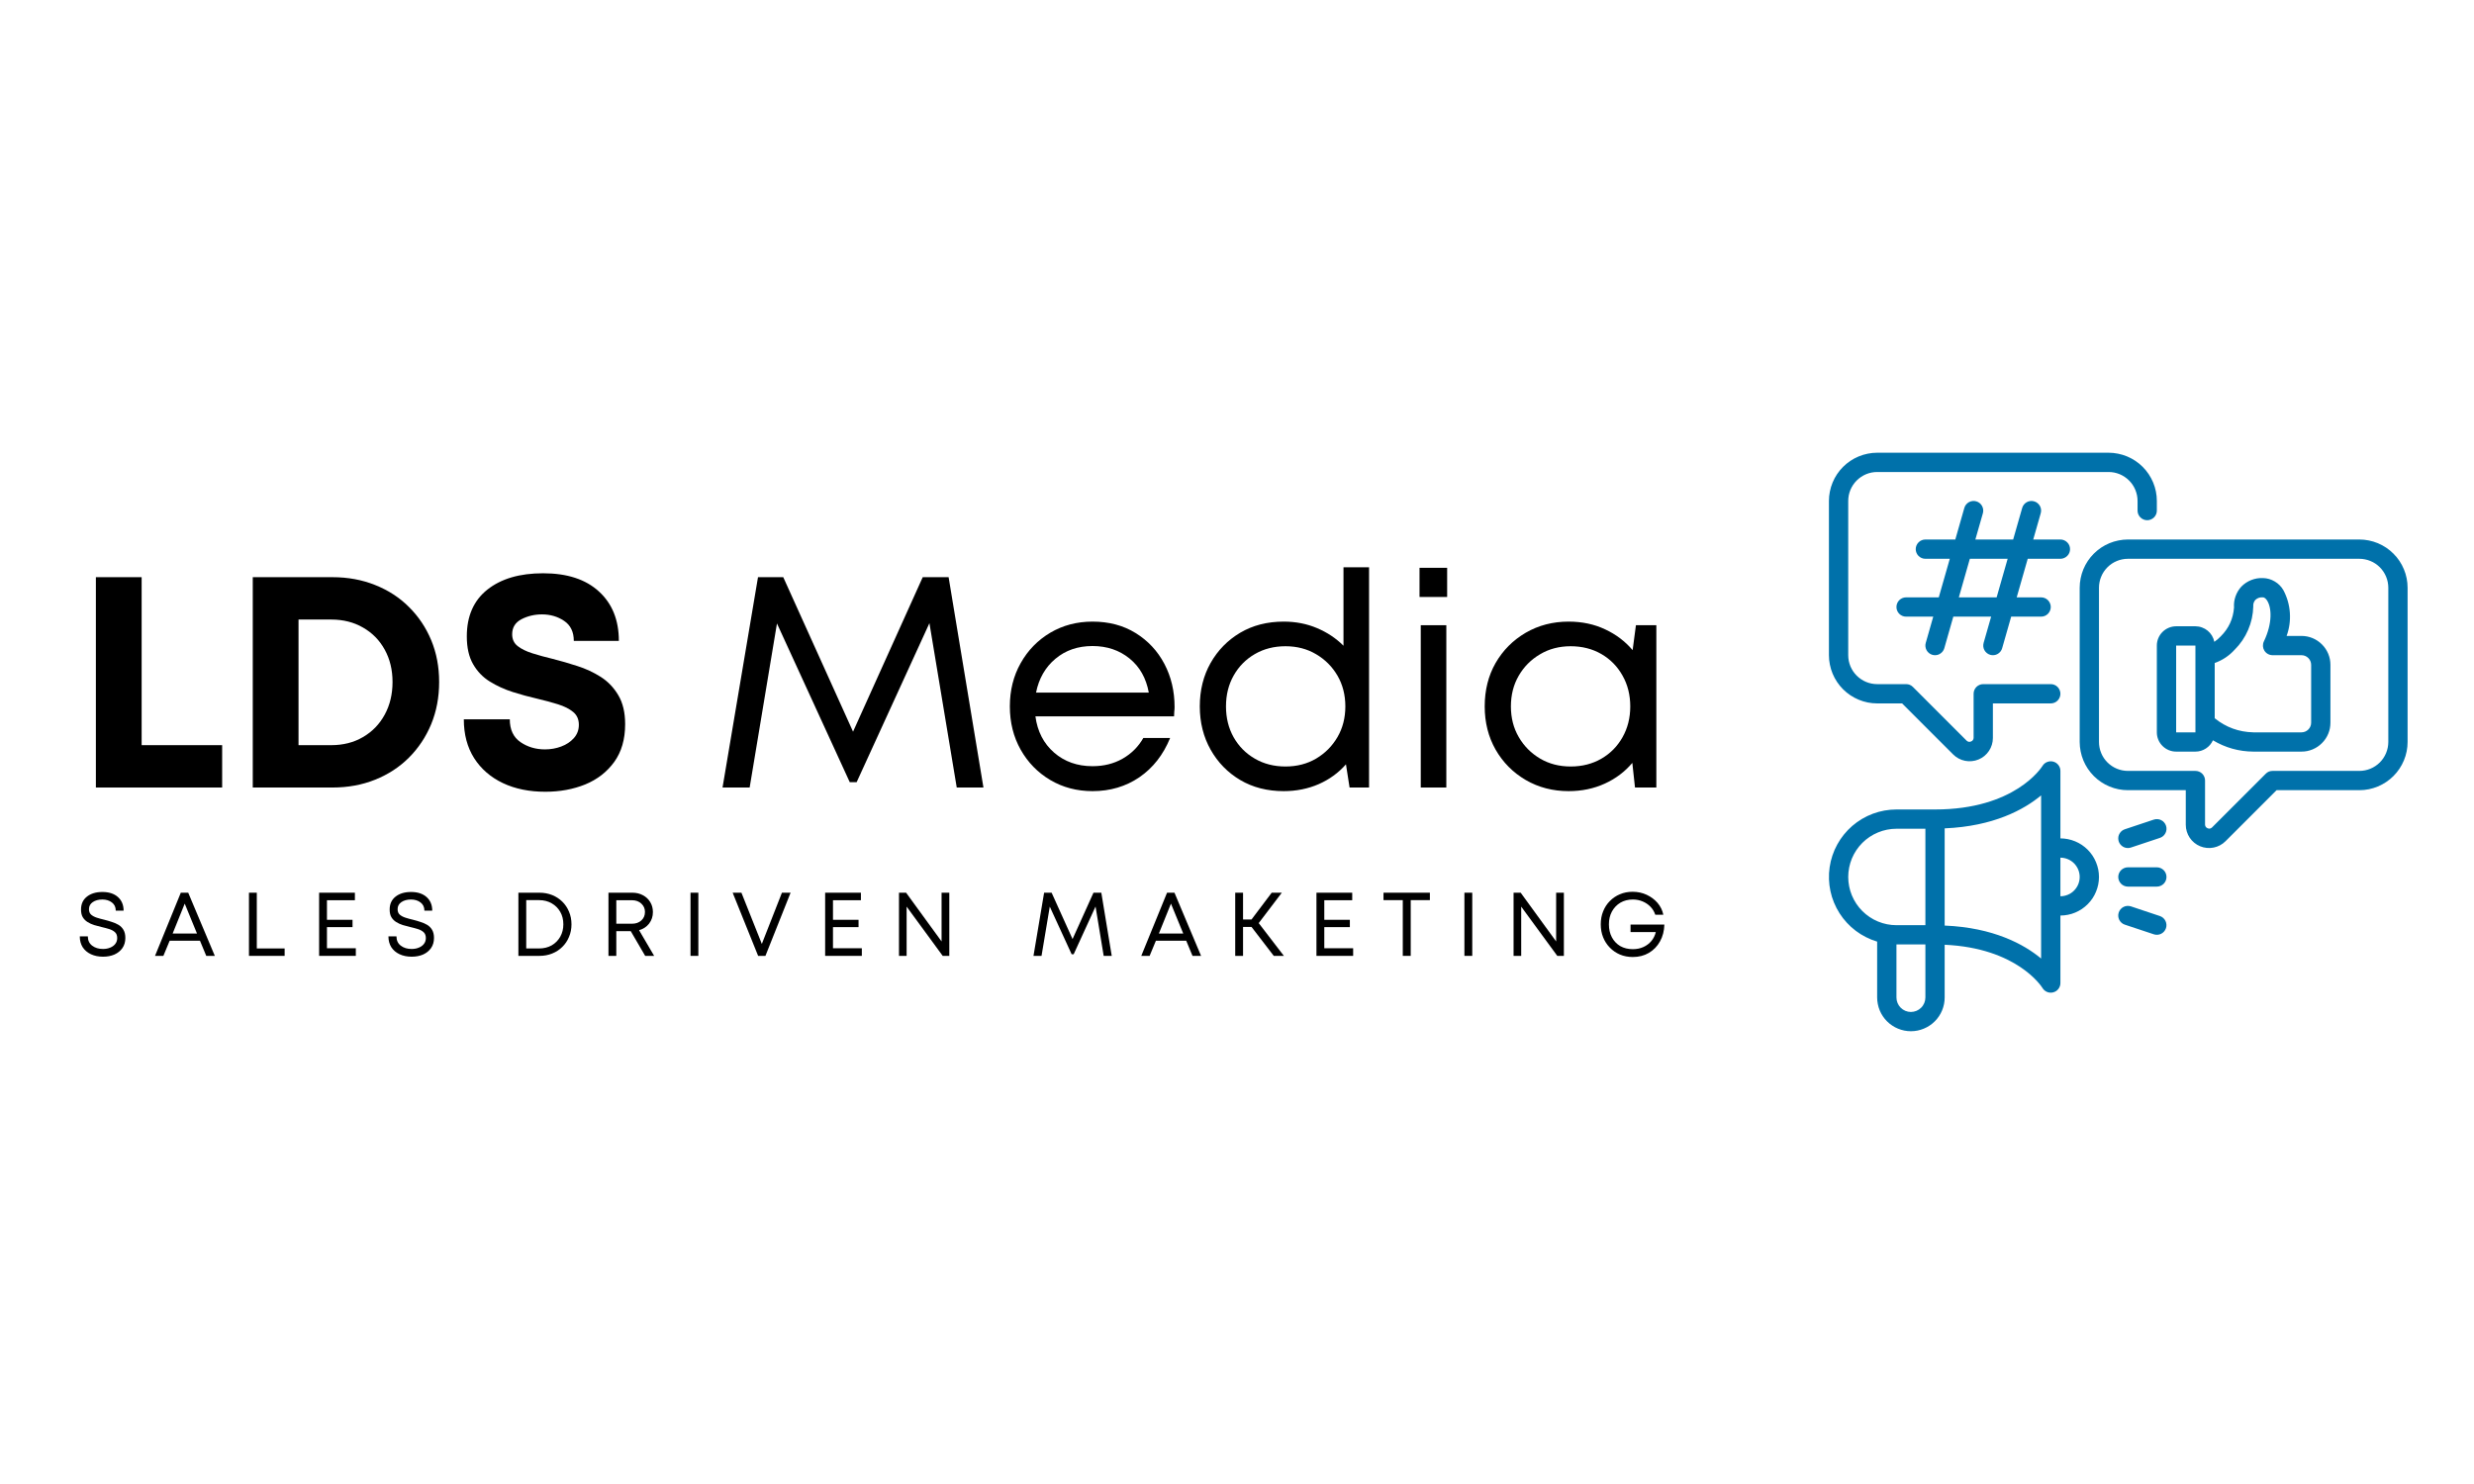 <svg xmlns="http://www.w3.org/2000/svg" xmlns:xlink="http://www.w3.org/1999/xlink" width="500" zoomAndPan="magnify" viewBox="0 0 375 225" height="300" preserveAspectRatio="xMidYMid meet"><defs><g></g><clipPath id="458fd25b20"><path d="M 277 68.348 L 364.895 68.348 L 364.895 156.605 L 277 156.605 Z M 277 68.348 " clip-rule="nonzero"></path></clipPath></defs><g clip-path="url(#458fd25b20)"><path fill="#0071aa" d="M 277.223 99.34 L 277.223 75.949 C 277.223 75.473 277.27 74.996 277.367 74.523 C 277.461 74.055 277.598 73.598 277.781 73.156 C 277.965 72.711 278.191 72.289 278.457 71.891 C 278.723 71.492 279.027 71.125 279.367 70.785 C 279.707 70.445 280.074 70.141 280.473 69.875 C 280.871 69.609 281.293 69.383 281.738 69.199 C 282.18 69.016 282.637 68.879 283.105 68.785 C 283.578 68.688 284.055 68.641 284.531 68.641 L 319.617 68.641 C 320.098 68.641 320.57 68.688 321.043 68.785 C 321.512 68.879 321.969 69.016 322.414 69.199 C 322.855 69.383 323.277 69.609 323.676 69.875 C 324.074 70.141 324.445 70.445 324.781 70.785 C 325.121 71.125 325.426 71.492 325.691 71.891 C 325.957 72.289 326.184 72.711 326.367 73.156 C 326.551 73.598 326.691 74.055 326.785 74.523 C 326.879 74.996 326.926 75.473 326.926 75.949 L 326.926 77.414 C 326.926 77.605 326.891 77.793 326.816 77.973 C 326.742 78.152 326.637 78.309 326.5 78.445 C 326.359 78.582 326.203 78.688 326.023 78.762 C 325.844 78.836 325.66 78.875 325.465 78.875 C 325.27 78.875 325.086 78.836 324.906 78.762 C 324.727 78.688 324.566 78.582 324.43 78.445 C 324.293 78.309 324.188 78.152 324.113 77.973 C 324.039 77.793 324.004 77.605 324.004 77.414 L 324.004 75.949 C 324.004 75.664 323.973 75.379 323.918 75.094 C 323.859 74.812 323.777 74.539 323.668 74.273 C 323.559 74.008 323.422 73.754 323.262 73.516 C 323.102 73.277 322.922 73.055 322.715 72.852 C 322.512 72.648 322.293 72.465 322.051 72.305 C 321.812 72.145 321.559 72.012 321.293 71.898 C 321.027 71.789 320.754 71.707 320.473 71.648 C 320.191 71.594 319.906 71.566 319.617 71.566 L 284.531 71.566 C 284.246 71.566 283.961 71.594 283.676 71.648 C 283.395 71.707 283.121 71.789 282.855 71.898 C 282.59 72.012 282.336 72.145 282.098 72.305 C 281.859 72.465 281.637 72.648 281.434 72.852 C 281.23 73.055 281.047 73.277 280.887 73.516 C 280.727 73.754 280.594 74.008 280.48 74.273 C 280.371 74.539 280.289 74.812 280.23 75.094 C 280.176 75.379 280.148 75.664 280.148 75.949 L 280.148 99.34 C 280.148 99.629 280.176 99.914 280.23 100.195 C 280.289 100.477 280.371 100.75 280.48 101.02 C 280.594 101.285 280.727 101.535 280.887 101.777 C 281.047 102.016 281.23 102.234 281.434 102.441 C 281.637 102.645 281.859 102.824 282.098 102.984 C 282.336 103.145 282.59 103.281 282.855 103.391 C 283.121 103.5 283.395 103.586 283.676 103.641 C 283.961 103.695 284.246 103.727 284.531 103.727 L 288.918 103.727 C 289.32 103.727 289.668 103.867 289.953 104.152 L 298.117 112.32 C 298.312 112.484 298.527 112.52 298.766 112.422 C 299.004 112.324 299.129 112.148 299.152 111.891 L 299.152 105.188 C 299.152 104.992 299.188 104.809 299.262 104.629 C 299.336 104.449 299.441 104.289 299.578 104.152 C 299.715 104.016 299.875 103.91 300.055 103.836 C 300.234 103.762 300.418 103.727 300.613 103.727 L 310.848 103.727 C 311.039 103.727 311.227 103.762 311.406 103.836 C 311.586 103.91 311.742 104.016 311.879 104.152 C 312.016 104.289 312.121 104.449 312.195 104.629 C 312.27 104.809 312.309 104.992 312.309 105.188 C 312.309 105.383 312.27 105.566 312.195 105.746 C 312.121 105.926 312.016 106.086 311.879 106.223 C 311.742 106.359 311.586 106.465 311.406 106.539 C 311.227 106.613 311.039 106.648 310.848 106.648 L 302.074 106.648 L 302.074 111.891 C 302.074 112.242 302.023 112.582 301.922 112.914 C 301.82 113.25 301.676 113.562 301.48 113.852 C 301.285 114.141 301.055 114.398 300.785 114.621 C 300.516 114.84 300.219 115.02 299.895 115.152 C 299.574 115.285 299.238 115.371 298.891 115.402 C 298.543 115.438 298.199 115.422 297.855 115.352 C 297.516 115.285 297.191 115.168 296.883 115.004 C 296.574 114.84 296.297 114.633 296.051 114.387 L 288.312 106.648 L 284.531 106.648 C 284.055 106.648 283.578 106.602 283.105 106.508 C 282.637 106.414 282.18 106.273 281.738 106.09 C 281.293 105.906 280.871 105.68 280.473 105.414 C 280.074 105.148 279.707 104.844 279.367 104.508 C 279.027 104.168 278.723 103.797 278.457 103.398 C 278.191 103 277.965 102.578 277.781 102.137 C 277.598 101.691 277.461 101.234 277.367 100.766 C 277.27 100.297 277.223 99.82 277.223 99.34 Z M 364.934 89.105 L 364.934 112.496 C 364.934 112.977 364.887 113.453 364.793 113.922 C 364.699 114.395 364.559 114.848 364.375 115.293 C 364.191 115.734 363.965 116.156 363.699 116.555 C 363.434 116.953 363.129 117.324 362.789 117.664 C 362.453 118 362.082 118.305 361.684 118.57 C 361.285 118.84 360.863 119.062 360.422 119.246 C 359.977 119.43 359.52 119.57 359.051 119.664 C 358.578 119.758 358.105 119.805 357.625 119.805 L 345.074 119.805 L 337.336 127.543 C 337.09 127.789 336.812 127.996 336.504 128.16 C 336.195 128.324 335.871 128.441 335.527 128.508 C 335.188 128.578 334.844 128.594 334.496 128.559 C 334.148 128.527 333.812 128.441 333.492 128.309 C 333.168 128.176 332.871 127.996 332.602 127.777 C 332.332 127.555 332.102 127.301 331.906 127.008 C 331.711 126.719 331.566 126.406 331.465 126.074 C 331.363 125.738 331.312 125.398 331.312 125.047 L 331.312 119.805 L 322.539 119.805 C 322.062 119.805 321.586 119.758 321.117 119.664 C 320.645 119.57 320.188 119.43 319.746 119.246 C 319.301 119.062 318.879 118.84 318.48 118.57 C 318.082 118.305 317.715 118 317.375 117.664 C 317.035 117.324 316.734 116.953 316.465 116.555 C 316.199 116.156 315.973 115.734 315.789 115.293 C 315.605 114.848 315.469 114.395 315.375 113.922 C 315.281 113.453 315.23 112.977 315.23 112.496 L 315.23 89.105 C 315.23 88.629 315.281 88.152 315.375 87.684 C 315.469 87.211 315.605 86.754 315.789 86.312 C 315.973 85.867 316.199 85.449 316.465 85.047 C 316.734 84.648 317.035 84.281 317.375 83.941 C 317.715 83.602 318.082 83.301 318.48 83.031 C 318.879 82.766 319.301 82.539 319.746 82.355 C 320.188 82.172 320.645 82.035 321.117 81.941 C 321.586 81.848 322.062 81.797 322.539 81.797 L 357.625 81.797 C 358.105 81.797 358.578 81.848 359.051 81.941 C 359.52 82.035 359.977 82.172 360.422 82.355 C 360.863 82.539 361.285 82.766 361.684 83.031 C 362.082 83.301 362.453 83.602 362.789 83.941 C 363.129 84.281 363.434 84.648 363.699 85.047 C 363.965 85.449 364.191 85.867 364.375 86.312 C 364.559 86.754 364.699 87.211 364.793 87.684 C 364.887 88.152 364.934 88.629 364.934 89.105 Z M 362.012 89.105 C 362.012 88.82 361.98 88.535 361.926 88.25 C 361.871 87.969 361.785 87.695 361.676 87.43 C 361.566 87.164 361.43 86.91 361.27 86.672 C 361.109 86.434 360.93 86.211 360.727 86.008 C 360.52 85.805 360.301 85.621 360.059 85.461 C 359.82 85.301 359.57 85.168 359.301 85.059 C 359.035 84.945 358.762 84.863 358.48 84.809 C 358.199 84.75 357.914 84.723 357.625 84.723 L 322.539 84.723 C 322.254 84.723 321.969 84.75 321.684 84.809 C 321.402 84.863 321.129 84.945 320.863 85.059 C 320.598 85.168 320.344 85.301 320.105 85.461 C 319.867 85.621 319.645 85.805 319.441 86.008 C 319.238 86.211 319.055 86.434 318.895 86.672 C 318.734 86.91 318.602 87.164 318.492 87.43 C 318.379 87.695 318.297 87.969 318.242 88.25 C 318.184 88.535 318.156 88.82 318.156 89.105 L 318.156 112.496 C 318.156 112.785 318.184 113.07 318.242 113.352 C 318.297 113.633 318.379 113.91 318.492 114.176 C 318.602 114.441 318.734 114.691 318.895 114.934 C 319.055 115.172 319.238 115.395 319.441 115.598 C 319.645 115.801 319.867 115.98 320.105 116.141 C 320.344 116.301 320.598 116.438 320.863 116.547 C 321.129 116.656 321.402 116.742 321.684 116.797 C 321.969 116.855 322.254 116.883 322.539 116.883 L 332.773 116.883 C 332.969 116.883 333.152 116.918 333.332 116.992 C 333.512 117.066 333.672 117.172 333.809 117.309 C 333.945 117.449 334.051 117.605 334.125 117.785 C 334.199 117.965 334.234 118.148 334.234 118.344 L 334.234 125.047 C 334.258 125.305 334.387 125.48 334.621 125.578 C 334.859 125.676 335.074 125.641 335.27 125.477 L 343.434 117.312 C 343.719 117.023 344.066 116.883 344.469 116.883 L 357.625 116.883 C 357.914 116.883 358.199 116.855 358.48 116.797 C 358.762 116.742 359.035 116.656 359.301 116.547 C 359.57 116.438 359.82 116.301 360.059 116.141 C 360.301 115.98 360.52 115.801 360.727 115.598 C 360.93 115.395 361.109 115.172 361.27 114.934 C 361.43 114.691 361.566 114.441 361.676 114.176 C 361.785 113.91 361.867 113.633 361.926 113.352 C 361.98 113.07 362.012 112.785 362.012 112.496 Z M 307.355 84.723 L 305.684 90.57 L 309.383 90.57 C 309.578 90.57 309.766 90.605 309.945 90.68 C 310.121 90.754 310.281 90.859 310.418 90.996 C 310.555 91.133 310.66 91.293 310.734 91.473 C 310.809 91.652 310.848 91.836 310.848 92.031 C 310.848 92.227 310.809 92.41 310.734 92.59 C 310.66 92.77 310.555 92.926 310.418 93.066 C 310.281 93.203 310.121 93.309 309.945 93.383 C 309.766 93.457 309.578 93.492 309.383 93.492 L 304.848 93.492 L 303.48 98.281 C 303.391 98.594 303.215 98.848 302.957 99.043 C 302.695 99.242 302.402 99.34 302.078 99.34 C 301.941 99.34 301.805 99.32 301.672 99.285 C 301.488 99.23 301.316 99.145 301.168 99.023 C 301.016 98.902 300.891 98.758 300.797 98.59 C 300.703 98.418 300.645 98.238 300.621 98.047 C 300.602 97.852 300.617 97.664 300.668 97.477 L 301.809 93.492 L 296.078 93.492 L 294.711 98.281 C 294.621 98.594 294.445 98.848 294.184 99.043 C 293.926 99.242 293.633 99.34 293.305 99.34 C 293.168 99.34 293.035 99.32 292.902 99.285 C 292.715 99.23 292.547 99.145 292.395 99.023 C 292.242 98.902 292.121 98.758 292.027 98.59 C 291.934 98.418 291.875 98.238 291.852 98.047 C 291.828 97.852 291.844 97.664 291.898 97.477 L 293.035 93.492 L 288.918 93.492 C 288.723 93.492 288.539 93.457 288.359 93.383 C 288.18 93.309 288.023 93.203 287.883 93.066 C 287.746 92.926 287.641 92.77 287.566 92.59 C 287.492 92.41 287.457 92.227 287.457 92.031 C 287.457 91.836 287.492 91.652 287.566 91.473 C 287.641 91.293 287.746 91.133 287.883 90.996 C 288.023 90.859 288.18 90.754 288.359 90.68 C 288.539 90.605 288.723 90.57 288.918 90.57 L 293.871 90.57 L 295.543 84.723 L 291.844 84.723 C 291.648 84.723 291.461 84.684 291.281 84.609 C 291.102 84.535 290.945 84.43 290.809 84.293 C 290.672 84.156 290.566 84 290.492 83.82 C 290.418 83.641 290.379 83.453 290.379 83.262 C 290.379 83.066 290.418 82.879 290.492 82.699 C 290.566 82.52 290.672 82.363 290.809 82.227 C 290.945 82.09 291.102 81.984 291.281 81.91 C 291.461 81.836 291.648 81.797 291.844 81.797 L 296.379 81.797 L 297.746 77.012 C 297.797 76.824 297.887 76.656 298.008 76.504 C 298.129 76.355 298.273 76.23 298.441 76.137 C 298.609 76.043 298.793 75.984 298.984 75.965 C 299.176 75.941 299.363 75.957 299.551 76.012 C 299.738 76.062 299.906 76.148 300.059 76.27 C 300.211 76.391 300.332 76.535 300.426 76.703 C 300.52 76.875 300.578 77.055 300.602 77.246 C 300.625 77.438 300.609 77.629 300.559 77.812 L 299.418 81.797 L 305.148 81.797 L 306.516 77.012 C 306.57 76.824 306.656 76.656 306.777 76.504 C 306.898 76.355 307.043 76.23 307.211 76.137 C 307.383 76.043 307.562 75.984 307.754 75.965 C 307.945 75.941 308.137 75.957 308.32 76.012 C 308.508 76.062 308.676 76.148 308.828 76.27 C 308.98 76.391 309.105 76.535 309.199 76.703 C 309.293 76.875 309.352 77.055 309.375 77.246 C 309.395 77.438 309.383 77.629 309.328 77.812 L 308.191 81.797 L 312.309 81.797 C 312.5 81.797 312.688 81.836 312.867 81.91 C 313.047 81.984 313.203 82.09 313.34 82.227 C 313.48 82.363 313.586 82.52 313.66 82.699 C 313.734 82.879 313.77 83.066 313.77 83.262 C 313.77 83.453 313.734 83.641 313.66 83.82 C 313.586 84 313.48 84.156 313.34 84.293 C 313.203 84.43 313.047 84.535 312.867 84.609 C 312.688 84.684 312.5 84.723 312.309 84.723 Z M 304.312 84.723 L 298.582 84.723 L 296.914 90.57 L 302.641 90.57 Z M 353.238 100.801 L 353.238 109.574 C 353.238 109.859 353.211 110.145 353.156 110.43 C 353.098 110.711 353.016 110.984 352.906 111.25 C 352.793 111.516 352.66 111.77 352.5 112.008 C 352.34 112.246 352.156 112.469 351.953 112.672 C 351.75 112.875 351.527 113.059 351.289 113.219 C 351.051 113.379 350.797 113.512 350.531 113.625 C 350.266 113.734 349.992 113.816 349.711 113.875 C 349.426 113.93 349.141 113.957 348.855 113.957 L 341.543 113.957 C 339.352 113.941 337.312 113.367 335.43 112.242 C 335.191 112.766 334.832 113.18 334.352 113.492 C 333.871 113.801 333.348 113.957 332.773 113.957 L 329.852 113.957 C 329.461 113.957 329.09 113.883 328.73 113.734 C 328.375 113.586 328.059 113.375 327.785 113.102 C 327.508 112.828 327.297 112.512 327.148 112.152 C 327 111.797 326.926 111.422 326.926 111.035 L 326.926 97.879 C 326.926 97.492 327 97.117 327.148 96.762 C 327.297 96.402 327.508 96.086 327.785 95.812 C 328.059 95.539 328.375 95.328 328.73 95.18 C 329.09 95.031 329.461 94.957 329.852 94.953 L 332.773 94.953 C 333.113 94.957 333.441 95.012 333.758 95.129 C 334.078 95.242 334.367 95.406 334.629 95.621 C 334.891 95.836 335.105 96.09 335.281 96.379 C 335.453 96.668 335.574 96.98 335.641 97.312 C 335.988 97.074 336.309 96.801 336.602 96.492 C 337.82 95.285 338.496 93.824 338.625 92.113 C 338.586 91.527 338.66 90.961 338.855 90.41 C 339.051 89.859 339.344 89.367 339.738 88.938 C 340.168 88.5 340.668 88.168 341.234 87.945 C 341.805 87.719 342.395 87.621 343.008 87.645 C 343.652 87.66 344.254 87.836 344.809 88.168 C 345.363 88.496 345.801 88.945 346.121 89.504 C 346.684 90.57 347.004 91.707 347.09 92.91 C 347.172 94.113 347.008 95.281 346.598 96.418 L 348.855 96.418 C 349.141 96.418 349.426 96.445 349.711 96.5 C 349.992 96.559 350.266 96.641 350.531 96.75 C 350.797 96.863 351.051 96.996 351.289 97.156 C 351.527 97.316 351.75 97.5 351.953 97.703 C 352.156 97.906 352.34 98.129 352.5 98.367 C 352.66 98.605 352.793 98.859 352.906 99.125 C 353.016 99.391 353.098 99.664 353.156 99.945 C 353.211 100.23 353.238 100.516 353.238 100.801 Z M 332.777 111.035 L 332.773 97.879 L 329.852 97.879 L 329.852 111.035 Z M 350.316 100.801 C 350.316 100.609 350.277 100.422 350.203 100.242 C 350.129 100.062 350.023 99.906 349.887 99.77 C 349.75 99.633 349.594 99.527 349.414 99.453 C 349.234 99.379 349.047 99.34 348.855 99.34 L 344.469 99.34 C 344.344 99.34 344.223 99.324 344.105 99.293 C 343.984 99.262 343.871 99.219 343.762 99.156 C 343.652 99.098 343.555 99.027 343.465 98.941 C 343.375 98.855 343.297 98.762 343.23 98.656 C 343.164 98.551 343.113 98.441 343.074 98.324 C 343.039 98.207 343.016 98.086 343.008 97.961 C 343.004 97.84 343.012 97.715 343.035 97.594 C 343.059 97.473 343.098 97.355 343.152 97.246 C 344.461 94.512 344.344 92.172 343.645 91.062 C 343.527 90.879 343.293 90.57 343.008 90.57 C 342.57 90.531 342.191 90.656 341.863 90.949 C 341.617 91.238 341.508 91.57 341.543 91.949 C 341.512 93.184 341.254 94.363 340.766 95.496 C 340.281 96.629 339.598 97.633 338.727 98.5 C 337.887 99.43 336.875 100.102 335.699 100.523 L 335.699 108.902 C 337.406 110.273 339.355 110.984 341.543 111.035 L 348.855 111.035 C 349.047 111.035 349.234 110.996 349.414 110.922 C 349.594 110.848 349.75 110.742 349.887 110.605 C 350.023 110.469 350.129 110.312 350.203 110.133 C 350.277 109.953 350.316 109.766 350.316 109.574 Z M 318.156 132.961 C 318.156 133.348 318.117 133.727 318.043 134.102 C 317.965 134.48 317.855 134.844 317.707 135.199 C 317.562 135.555 317.383 135.891 317.168 136.211 C 316.953 136.527 316.711 136.824 316.441 137.094 C 316.168 137.367 315.875 137.609 315.555 137.824 C 315.234 138.035 314.898 138.215 314.543 138.363 C 314.191 138.512 313.824 138.621 313.449 138.695 C 313.07 138.773 312.691 138.809 312.309 138.809 L 312.309 149.043 C 312.309 149.371 312.207 149.668 312.008 149.93 C 311.812 150.188 311.555 150.363 311.234 150.453 C 310.918 150.539 310.609 150.523 310.305 150.402 C 310 150.277 309.762 150.078 309.594 149.797 C 309.438 149.547 305.691 143.734 294.766 143.242 L 294.766 151.234 C 294.766 151.57 294.734 151.906 294.668 152.234 C 294.602 152.562 294.504 152.883 294.375 153.195 C 294.246 153.504 294.09 153.801 293.902 154.078 C 293.715 154.359 293.504 154.617 293.266 154.855 C 293.031 155.09 292.77 155.305 292.492 155.488 C 292.211 155.676 291.918 155.836 291.605 155.961 C 291.297 156.09 290.977 156.188 290.648 156.254 C 290.316 156.32 289.984 156.352 289.648 156.352 C 289.312 156.352 288.98 156.32 288.652 156.254 C 288.32 156.188 288 156.09 287.691 155.961 C 287.379 155.836 287.086 155.676 286.805 155.488 C 286.527 155.305 286.27 155.09 286.031 154.855 C 285.793 154.617 285.582 154.359 285.395 154.078 C 285.207 153.801 285.051 153.504 284.922 153.195 C 284.793 152.883 284.695 152.562 284.633 152.234 C 284.566 151.906 284.531 151.57 284.531 151.234 L 284.531 142.766 C 283.949 142.59 283.383 142.367 282.84 142.09 C 282.297 141.816 281.781 141.496 281.293 141.129 C 280.809 140.762 280.355 140.355 279.945 139.906 C 279.531 139.461 279.16 138.98 278.832 138.465 C 278.504 137.949 278.223 137.414 277.992 136.848 C 277.758 136.285 277.578 135.703 277.453 135.109 C 277.324 134.512 277.25 133.91 277.23 133.301 C 277.207 132.691 277.242 132.086 277.332 131.484 C 277.418 130.879 277.559 130.289 277.754 129.711 C 277.945 129.133 278.191 128.578 278.484 128.043 C 278.777 127.508 279.113 127.004 279.496 126.531 C 279.879 126.055 280.301 125.621 280.762 125.219 C 281.223 124.82 281.719 124.469 282.242 124.156 C 282.766 123.848 283.312 123.586 283.887 123.371 C 284.457 123.16 285.043 123 285.641 122.891 C 286.242 122.785 286.848 122.73 287.457 122.73 L 293.305 122.73 C 305.375 122.73 309.43 116.391 309.598 116.121 C 309.77 115.844 310.008 115.645 310.312 115.527 C 310.617 115.41 310.93 115.395 311.242 115.48 C 311.559 115.57 311.812 115.742 312.012 116.004 C 312.207 116.262 312.309 116.555 312.309 116.883 L 312.309 127.113 C 312.691 127.117 313.07 127.152 313.449 127.23 C 313.824 127.305 314.191 127.414 314.543 127.562 C 314.898 127.707 315.234 127.891 315.555 128.102 C 315.875 128.316 316.168 128.559 316.441 128.828 C 316.711 129.102 316.953 129.395 317.168 129.715 C 317.383 130.035 317.562 130.371 317.707 130.727 C 317.855 131.082 317.965 131.445 318.043 131.82 C 318.117 132.199 318.156 132.578 318.156 132.961 Z M 287.457 140.273 L 291.844 140.273 L 291.844 125.652 L 287.457 125.652 C 286.977 125.652 286.5 125.699 286.031 125.793 C 285.559 125.887 285.102 126.027 284.66 126.211 C 284.215 126.395 283.793 126.617 283.395 126.887 C 282.996 127.152 282.629 127.453 282.289 127.793 C 281.949 128.133 281.645 128.504 281.379 128.902 C 281.113 129.301 280.887 129.723 280.703 130.164 C 280.52 130.609 280.383 131.066 280.289 131.535 C 280.195 132.008 280.148 132.484 280.148 132.961 C 280.148 133.441 280.195 133.918 280.289 134.387 C 280.383 134.859 280.52 135.316 280.703 135.758 C 280.887 136.203 281.113 136.625 281.379 137.023 C 281.645 137.422 281.949 137.793 282.289 138.133 C 282.629 138.469 282.996 138.773 283.395 139.039 C 283.793 139.309 284.215 139.531 284.66 139.715 C 285.102 139.898 285.559 140.039 286.031 140.133 C 286.5 140.227 286.977 140.273 287.457 140.273 Z M 291.844 151.234 L 291.844 143.195 L 287.457 143.195 L 287.457 151.234 C 287.457 151.527 287.512 151.805 287.625 152.074 C 287.734 152.344 287.895 152.582 288.098 152.785 C 288.305 152.992 288.543 153.148 288.809 153.262 C 289.078 153.371 289.359 153.43 289.648 153.43 C 289.941 153.43 290.219 153.371 290.488 153.262 C 290.758 153.148 290.992 152.992 291.199 152.785 C 291.406 152.582 291.562 152.344 291.676 152.074 C 291.785 151.805 291.844 151.527 291.844 151.234 Z M 309.383 120.594 C 306.809 122.742 302.18 125.281 294.766 125.594 L 294.766 140.332 C 302.18 140.641 306.809 143.184 309.383 145.328 Z M 315.23 132.961 C 315.23 132.574 315.156 132.203 315.008 131.844 C 314.859 131.488 314.648 131.172 314.375 130.895 C 314.102 130.621 313.785 130.41 313.426 130.262 C 313.066 130.113 312.695 130.039 312.309 130.039 L 312.309 135.887 C 312.695 135.887 313.066 135.812 313.426 135.664 C 313.785 135.516 314.102 135.305 314.375 135.027 C 314.648 134.754 314.859 134.438 315.008 134.082 C 315.156 133.723 315.23 133.352 315.23 132.961 Z M 326.926 131.5 L 322.539 131.5 C 322.348 131.5 322.16 131.539 321.98 131.613 C 321.801 131.688 321.645 131.793 321.508 131.93 C 321.371 132.066 321.266 132.223 321.191 132.402 C 321.117 132.582 321.078 132.77 321.078 132.961 C 321.078 133.156 321.117 133.344 321.191 133.523 C 321.266 133.699 321.371 133.859 321.508 133.996 C 321.645 134.133 321.801 134.238 321.98 134.312 C 322.16 134.387 322.348 134.426 322.539 134.426 L 326.926 134.426 C 327.121 134.426 327.305 134.387 327.484 134.312 C 327.664 134.238 327.824 134.133 327.961 133.996 C 328.098 133.859 328.203 133.699 328.277 133.523 C 328.352 133.344 328.387 133.156 328.387 132.961 C 328.387 132.77 328.352 132.582 328.277 132.402 C 328.203 132.223 328.098 132.066 327.961 131.93 C 327.824 131.793 327.664 131.688 327.484 131.613 C 327.305 131.539 327.121 131.5 326.926 131.5 Z M 327.391 138.887 L 323.004 137.422 C 322.82 137.363 322.629 137.336 322.438 137.352 C 322.242 137.363 322.059 137.414 321.887 137.5 C 321.711 137.586 321.562 137.703 321.434 137.852 C 321.309 137.996 321.211 138.164 321.152 138.348 C 321.09 138.531 321.066 138.719 321.078 138.914 C 321.094 139.105 321.145 139.289 321.23 139.465 C 321.316 139.637 321.434 139.789 321.582 139.914 C 321.727 140.043 321.895 140.137 322.078 140.195 L 326.465 141.656 C 326.648 141.719 326.836 141.742 327.027 141.727 C 327.223 141.715 327.406 141.664 327.578 141.578 C 327.75 141.492 327.898 141.375 328.027 141.227 C 328.152 141.082 328.246 140.918 328.309 140.734 C 328.371 140.551 328.395 140.363 328.379 140.168 C 328.367 139.977 328.316 139.793 328.23 139.621 C 328.145 139.445 328.027 139.297 327.883 139.168 C 327.738 139.043 327.57 138.949 327.391 138.887 Z M 322.539 128.578 C 322.699 128.578 322.852 128.551 323.004 128.5 L 327.391 127.039 C 327.574 126.98 327.738 126.883 327.887 126.758 C 328.031 126.629 328.148 126.48 328.234 126.309 C 328.324 126.133 328.375 125.949 328.387 125.758 C 328.402 125.562 328.379 125.375 328.316 125.191 C 328.254 125.004 328.16 124.84 328.031 124.695 C 327.906 124.547 327.754 124.43 327.582 124.344 C 327.406 124.258 327.223 124.207 327.031 124.195 C 326.836 124.18 326.648 124.207 326.465 124.266 L 322.078 125.73 C 321.738 125.844 321.477 126.051 321.289 126.359 C 321.105 126.664 321.039 126.996 321.098 127.352 C 321.156 127.703 321.32 127.996 321.594 128.23 C 321.867 128.461 322.184 128.578 322.539 128.578 Z M 322.539 128.578 " fill-opacity="1" fill-rule="nonzero"></path></g><g fill="#000000" fill-opacity="1"><g transform="translate(10.892, 119.402)"><g><path d="M 10.578 -6.422 L 22.781 -6.422 L 22.781 0 L 3.641 0 L 3.641 -31.891 L 10.578 -31.891 Z M 10.578 -6.422 "></path></g></g></g><g fill="#000000" fill-opacity="1"><g transform="translate(34.672, 119.402)"><g><path d="M 15.719 -31.891 C 18.062 -31.891 20.219 -31.492 22.188 -30.703 C 24.164 -29.922 25.875 -28.812 27.312 -27.375 C 28.758 -25.945 29.883 -24.27 30.688 -22.344 C 31.488 -20.414 31.891 -18.301 31.891 -16 C 31.891 -13.688 31.488 -11.555 30.688 -9.609 C 29.883 -7.672 28.758 -5.977 27.312 -4.531 C 25.875 -3.094 24.164 -1.977 22.188 -1.188 C 20.219 -0.395 18.062 0 15.719 0 L 3.641 0 L 3.641 -31.891 Z M 15.531 -6.422 C 17.352 -6.422 18.961 -6.832 20.359 -7.656 C 21.766 -8.477 22.859 -9.609 23.641 -11.047 C 24.43 -12.492 24.828 -14.145 24.828 -16 C 24.828 -17.844 24.43 -19.477 23.641 -20.906 C 22.859 -22.332 21.766 -23.445 20.359 -24.25 C 18.961 -25.062 17.352 -25.469 15.531 -25.469 L 10.578 -25.469 L 10.578 -6.422 Z M 15.531 -6.422 "></path></g></g></g><g fill="#000000" fill-opacity="1"><g transform="translate(68.429, 119.402)"><g><path d="M 14.219 0.641 C 11.789 0.641 9.648 0.203 7.797 -0.672 C 5.941 -1.555 4.488 -2.816 3.438 -4.453 C 2.395 -6.098 1.875 -8.062 1.875 -10.344 L 8.844 -10.344 C 8.844 -8.789 9.379 -7.641 10.453 -6.891 C 11.535 -6.148 12.773 -5.781 14.172 -5.781 C 15.047 -5.781 15.867 -5.926 16.641 -6.219 C 17.422 -6.508 18.062 -6.938 18.562 -7.5 C 19.062 -8.062 19.312 -8.734 19.312 -9.516 C 19.312 -10.336 19.023 -10.984 18.453 -11.453 C 17.879 -11.93 17.102 -12.32 16.125 -12.625 C 15.156 -12.926 14.094 -13.211 12.938 -13.484 C 11.75 -13.754 10.531 -14.086 9.281 -14.484 C 8.039 -14.879 6.891 -15.406 5.828 -16.062 C 4.766 -16.719 3.914 -17.598 3.281 -18.703 C 2.645 -19.805 2.328 -21.211 2.328 -22.922 C 2.328 -25.984 3.363 -28.344 5.438 -30 C 7.52 -31.656 10.336 -32.484 13.891 -32.484 C 17.535 -32.484 20.359 -31.562 22.359 -29.719 C 24.367 -27.883 25.375 -25.391 25.375 -22.234 L 18.547 -22.234 C 18.547 -23.598 18.055 -24.609 17.078 -25.266 C 16.109 -25.922 14.988 -26.25 13.719 -26.25 C 12.594 -26.25 11.555 -26.004 10.609 -25.516 C 9.672 -25.023 9.203 -24.266 9.203 -23.234 C 9.203 -22.473 9.484 -21.875 10.047 -21.438 C 10.609 -21 11.352 -20.633 12.281 -20.344 C 13.207 -20.051 14.234 -19.77 15.359 -19.5 C 16.566 -19.195 17.805 -18.836 19.078 -18.422 C 20.359 -18.016 21.547 -17.461 22.641 -16.766 C 23.734 -16.066 24.617 -15.141 25.297 -13.984 C 25.984 -12.828 26.328 -11.367 26.328 -9.609 C 26.328 -7.305 25.773 -5.395 24.672 -3.875 C 23.566 -2.352 22.102 -1.219 20.281 -0.469 C 18.457 0.27 16.438 0.641 14.219 0.641 Z M 14.219 0.641 "></path></g></g></g><g fill="#000000" fill-opacity="1"><g transform="translate(96.628, 119.402)"><g></g></g></g><g fill="#000000" fill-opacity="1"><g transform="translate(107.52, 119.402)"><g><path d="M 41.547 0 L 37.5 0 L 33.359 -24.922 L 22.328 -0.812 L 21.281 -0.812 L 10.25 -24.875 L 6.109 0 L 2 0 L 7.375 -31.891 L 11.203 -31.891 L 21.781 -8.469 L 32.344 -31.891 L 36.266 -31.891 Z M 41.547 0 "></path></g></g></g><g fill="#000000" fill-opacity="1"><g transform="translate(151.116, 119.402)"><g><path d="M 26.922 -12.203 C 26.922 -11.961 26.906 -11.727 26.875 -11.5 C 26.852 -11.27 26.844 -11.035 26.844 -10.797 L 5.828 -10.797 C 6.129 -8.516 7.07 -6.68 8.656 -5.297 C 10.238 -3.922 12.18 -3.234 14.484 -3.234 C 16.191 -3.234 17.711 -3.613 19.047 -4.375 C 20.379 -5.133 21.426 -6.18 22.188 -7.516 L 26.25 -7.516 C 25.207 -4.961 23.656 -2.977 21.594 -1.562 C 19.531 -0.156 17.16 0.547 14.484 0.547 C 12.117 0.547 9.984 -0.016 8.078 -1.141 C 6.18 -2.266 4.688 -3.797 3.594 -5.734 C 2.5 -7.68 1.953 -9.867 1.953 -12.297 C 1.953 -14.734 2.5 -16.922 3.594 -18.859 C 4.688 -20.805 6.18 -22.344 8.078 -23.469 C 9.984 -24.594 12.117 -25.156 14.484 -25.156 C 16.973 -25.156 19.148 -24.578 21.016 -23.422 C 22.891 -22.266 24.344 -20.707 25.375 -18.75 C 26.406 -16.789 26.922 -14.609 26.922 -12.203 Z M 14.484 -21.453 C 12.266 -21.453 10.391 -20.805 8.859 -19.516 C 7.328 -18.234 6.348 -16.523 5.922 -14.391 L 23.016 -14.391 C 22.617 -16.578 21.645 -18.301 20.094 -19.562 C 18.539 -20.82 16.672 -21.453 14.484 -21.453 Z M 14.484 -21.453 "></path></g></g></g><g fill="#000000" fill-opacity="1"><g transform="translate(179.908, 119.402)"><g><path d="M 23.734 -33.391 L 27.609 -33.391 L 27.609 0 L 24.656 0 L 24.109 -3.516 C 22.984 -2.234 21.609 -1.234 19.984 -0.516 C 18.359 0.191 16.586 0.547 14.672 0.547 C 12.18 0.547 9.984 -0.016 8.078 -1.141 C 6.18 -2.266 4.688 -3.797 3.594 -5.734 C 2.5 -7.68 1.953 -9.867 1.953 -12.297 C 1.953 -14.766 2.5 -16.961 3.594 -18.891 C 4.688 -20.816 6.18 -22.344 8.078 -23.469 C 9.984 -24.594 12.18 -25.156 14.672 -25.156 C 16.492 -25.156 18.176 -24.828 19.719 -24.172 C 21.27 -23.516 22.609 -22.625 23.734 -21.5 Z M 14.938 -3.188 C 16.676 -3.188 18.227 -3.586 19.594 -4.391 C 20.957 -5.203 22.035 -6.289 22.828 -7.656 C 23.617 -9.02 24.016 -10.566 24.016 -12.297 C 24.016 -14.035 23.617 -15.586 22.828 -16.953 C 22.035 -18.316 20.957 -19.398 19.594 -20.203 C 18.227 -21.016 16.676 -21.422 14.938 -21.422 C 13.207 -21.422 11.66 -21.023 10.297 -20.234 C 8.93 -19.441 7.859 -18.352 7.078 -16.969 C 6.305 -15.594 5.922 -14.035 5.922 -12.297 C 5.922 -10.566 6.305 -9.008 7.078 -7.625 C 7.859 -6.25 8.93 -5.164 10.297 -4.375 C 11.66 -3.582 13.207 -3.188 14.938 -3.188 Z M 14.938 -3.188 "></path></g></g></g><g fill="#000000" fill-opacity="1"><g transform="translate(211.432, 119.402)"><g><path d="M 3.734 -28.891 L 3.734 -33.312 L 7.922 -33.312 L 7.922 -28.891 Z M 3.922 0 L 3.922 -24.609 L 7.797 -24.609 L 7.797 0 Z M 3.922 0 "></path></g></g></g><g fill="#000000" fill-opacity="1"><g transform="translate(223.094, 119.402)"><g><path d="M 24.875 -24.609 L 27.969 -24.609 L 27.969 0 L 24.734 0 L 24.328 -3.734 C 23.203 -2.398 21.812 -1.352 20.156 -0.594 C 18.5 0.164 16.672 0.547 14.672 0.547 C 12.273 0.547 10.109 -0.016 8.172 -1.141 C 6.242 -2.266 4.723 -3.797 3.609 -5.734 C 2.504 -7.68 1.953 -9.867 1.953 -12.297 C 1.953 -14.766 2.504 -16.961 3.609 -18.891 C 4.723 -20.816 6.242 -22.344 8.172 -23.469 C 10.109 -24.594 12.273 -25.156 14.672 -25.156 C 16.703 -25.156 18.547 -24.766 20.203 -23.984 C 21.859 -23.211 23.25 -22.16 24.375 -20.828 Z M 14.984 -3.188 C 16.723 -3.188 18.273 -3.582 19.641 -4.375 C 21.004 -5.164 22.07 -6.25 22.844 -7.625 C 23.625 -9.008 24.016 -10.566 24.016 -12.297 C 24.016 -14.035 23.625 -15.594 22.844 -16.969 C 22.07 -18.352 21.004 -19.441 19.641 -20.234 C 18.273 -21.023 16.723 -21.422 14.984 -21.422 C 13.254 -21.422 11.707 -21.016 10.344 -20.203 C 8.977 -19.398 7.898 -18.316 7.109 -16.953 C 6.316 -15.586 5.922 -14.035 5.922 -12.297 C 5.922 -10.566 6.316 -9.02 7.109 -7.656 C 7.898 -6.289 8.977 -5.203 10.344 -4.391 C 11.707 -3.586 13.254 -3.188 14.984 -3.188 Z M 14.984 -3.188 "></path></g></g></g><g fill="#000000" fill-opacity="1"><g transform="translate(11.469, 144.927)"><g><path d="M 4.156 0.125 C 3.457 0.125 2.844 0 2.312 -0.25 C 1.781 -0.5 1.363 -0.852 1.062 -1.312 C 0.77 -1.781 0.625 -2.328 0.625 -2.953 L 1.844 -2.953 C 1.844 -2.348 2.062 -1.879 2.5 -1.547 C 2.938 -1.211 3.484 -1.047 4.141 -1.047 C 4.547 -1.047 4.91 -1.113 5.234 -1.25 C 5.566 -1.383 5.828 -1.578 6.016 -1.828 C 6.203 -2.078 6.297 -2.367 6.297 -2.703 C 6.297 -3.078 6.188 -3.367 5.969 -3.578 C 5.75 -3.785 5.457 -3.945 5.094 -4.062 C 4.727 -4.176 4.336 -4.281 3.922 -4.375 C 3.547 -4.469 3.176 -4.566 2.812 -4.672 C 2.445 -4.785 2.113 -4.938 1.812 -5.125 C 1.508 -5.312 1.266 -5.555 1.078 -5.859 C 0.898 -6.16 0.812 -6.551 0.812 -7.031 C 0.812 -7.852 1.102 -8.5 1.688 -8.969 C 2.281 -9.445 3.07 -9.688 4.062 -9.688 C 5.051 -9.688 5.832 -9.43 6.406 -8.922 C 6.977 -8.41 7.266 -7.723 7.266 -6.859 L 6.078 -6.859 C 6.078 -7.391 5.883 -7.801 5.5 -8.094 C 5.113 -8.395 4.629 -8.547 4.047 -8.547 C 3.461 -8.547 2.977 -8.414 2.594 -8.156 C 2.207 -7.895 2.016 -7.535 2.016 -7.078 C 2.016 -6.723 2.125 -6.445 2.344 -6.25 C 2.562 -6.062 2.844 -5.91 3.188 -5.797 C 3.539 -5.68 3.922 -5.578 4.328 -5.484 C 4.703 -5.391 5.078 -5.281 5.453 -5.156 C 5.836 -5.039 6.188 -4.891 6.5 -4.703 C 6.812 -4.516 7.062 -4.258 7.25 -3.938 C 7.438 -3.613 7.531 -3.207 7.531 -2.719 C 7.531 -2.113 7.379 -1.598 7.078 -1.172 C 6.785 -0.754 6.383 -0.43 5.875 -0.203 C 5.363 0.016 4.789 0.125 4.156 0.125 Z M 4.156 0.125 "></path></g></g></g><g fill="#000000" fill-opacity="1"><g transform="translate(23.264, 144.927)"><g><path d="M 8 0 L 7.047 -2.297 L 2.453 -2.297 L 1.5 0 L 0.234 0 L 4.141 -9.578 L 5.266 -9.578 L 9.297 0 Z M 4.734 -7.922 L 2.906 -3.391 L 6.594 -3.391 Z M 4.734 -7.922 "></path></g></g></g><g fill="#000000" fill-opacity="1"><g transform="translate(36.425, 144.927)"><g><path d="M 2.5 -1.125 L 6.719 -1.125 L 6.719 0 L 1.312 0 L 1.312 -9.578 L 2.5 -9.578 Z M 2.5 -1.125 "></path></g></g></g><g fill="#000000" fill-opacity="1"><g transform="translate(47.059, 144.927)"><g><path d="M 2.5 -1.156 L 6.875 -1.156 L 6.875 0 L 1.312 0 L 1.312 -9.578 L 6.734 -9.578 L 6.734 -8.438 L 2.5 -8.438 L 2.5 -5.469 L 6.375 -5.469 L 6.375 -4.359 L 2.5 -4.359 Z M 2.5 -1.156 "></path></g></g></g><g fill="#000000" fill-opacity="1"><g transform="translate(58.252, 144.927)"><g><path d="M 4.156 0.125 C 3.457 0.125 2.844 0 2.312 -0.25 C 1.781 -0.5 1.363 -0.852 1.062 -1.312 C 0.77 -1.781 0.625 -2.328 0.625 -2.953 L 1.844 -2.953 C 1.844 -2.348 2.062 -1.879 2.5 -1.547 C 2.938 -1.211 3.484 -1.047 4.141 -1.047 C 4.547 -1.047 4.91 -1.113 5.234 -1.25 C 5.566 -1.383 5.828 -1.578 6.016 -1.828 C 6.203 -2.078 6.297 -2.367 6.297 -2.703 C 6.297 -3.078 6.188 -3.367 5.969 -3.578 C 5.75 -3.785 5.457 -3.945 5.094 -4.062 C 4.727 -4.176 4.336 -4.281 3.922 -4.375 C 3.547 -4.469 3.176 -4.566 2.812 -4.672 C 2.445 -4.785 2.113 -4.938 1.812 -5.125 C 1.508 -5.312 1.266 -5.555 1.078 -5.859 C 0.898 -6.16 0.812 -6.551 0.812 -7.031 C 0.812 -7.852 1.102 -8.5 1.688 -8.969 C 2.281 -9.445 3.07 -9.688 4.062 -9.688 C 5.051 -9.688 5.832 -9.43 6.406 -8.922 C 6.977 -8.41 7.266 -7.723 7.266 -6.859 L 6.078 -6.859 C 6.078 -7.391 5.883 -7.801 5.5 -8.094 C 5.113 -8.395 4.629 -8.547 4.047 -8.547 C 3.461 -8.547 2.977 -8.414 2.594 -8.156 C 2.207 -7.895 2.016 -7.535 2.016 -7.078 C 2.016 -6.723 2.125 -6.445 2.344 -6.25 C 2.562 -6.062 2.844 -5.91 3.188 -5.797 C 3.539 -5.68 3.922 -5.578 4.328 -5.484 C 4.703 -5.391 5.078 -5.281 5.453 -5.156 C 5.836 -5.039 6.188 -4.891 6.5 -4.703 C 6.812 -4.516 7.062 -4.258 7.25 -3.938 C 7.438 -3.613 7.531 -3.207 7.531 -2.719 C 7.531 -2.113 7.379 -1.598 7.078 -1.172 C 6.785 -0.754 6.383 -0.43 5.875 -0.203 C 5.363 0.016 4.789 0.125 4.156 0.125 Z M 4.156 0.125 "></path></g></g></g><g fill="#000000" fill-opacity="1"><g transform="translate(70.047, 144.927)"><g></g></g></g><g fill="#000000" fill-opacity="1"><g transform="translate(77.264, 144.927)"><g><path d="M 4.5 -9.578 C 5.195 -9.578 5.844 -9.457 6.438 -9.219 C 7.031 -8.977 7.539 -8.645 7.969 -8.219 C 8.406 -7.789 8.742 -7.285 8.984 -6.703 C 9.234 -6.117 9.359 -5.477 9.359 -4.781 C 9.359 -4.094 9.234 -3.457 8.984 -2.875 C 8.742 -2.289 8.406 -1.785 7.969 -1.359 C 7.539 -0.93 7.031 -0.598 6.438 -0.359 C 5.844 -0.117 5.195 0 4.5 0 L 1.312 0 L 1.312 -9.578 Z M 4.453 -1.125 C 5.172 -1.125 5.805 -1.281 6.359 -1.594 C 6.91 -1.914 7.344 -2.352 7.656 -2.906 C 7.969 -3.457 8.125 -4.082 8.125 -4.781 C 8.125 -5.5 7.969 -6.129 7.656 -6.672 C 7.344 -7.223 6.91 -7.656 6.359 -7.969 C 5.805 -8.289 5.172 -8.453 4.453 -8.453 L 2.5 -8.453 L 2.5 -1.125 Z M 4.453 -1.125 "></path></g></g></g><g fill="#000000" fill-opacity="1"><g transform="translate(90.917, 144.927)"><g><path d="M 6.875 0 L 4.688 -3.75 L 2.5 -3.75 L 2.5 0 L 1.312 0 L 1.312 -9.578 L 4.938 -9.578 C 5.539 -9.578 6.078 -9.445 6.547 -9.188 C 7.016 -8.938 7.379 -8.594 7.641 -8.156 C 7.91 -7.719 8.047 -7.211 8.047 -6.641 C 8.047 -5.973 7.852 -5.391 7.469 -4.891 C 7.082 -4.398 6.578 -4.066 5.953 -3.891 L 8.234 0 Z M 2.5 -8.438 L 2.5 -4.875 L 4.875 -4.875 C 5.457 -4.875 5.93 -5.039 6.297 -5.375 C 6.66 -5.707 6.844 -6.133 6.844 -6.656 C 6.844 -7.164 6.66 -7.586 6.297 -7.922 C 5.93 -8.266 5.457 -8.438 4.875 -8.438 Z M 2.5 -8.438 "></path></g></g></g><g fill="#000000" fill-opacity="1"><g transform="translate(103.354, 144.927)"><g><path d="M 1.312 0 L 1.312 -9.578 L 2.5 -9.578 L 2.5 0 Z M 1.312 0 "></path></g></g></g><g fill="#000000" fill-opacity="1"><g transform="translate(110.804, 144.927)"><g><path d="M 7.719 -9.578 L 9.031 -9.578 L 5.219 0 L 4.109 0 L 0.25 -9.578 L 1.578 -9.578 L 4.672 -1.812 Z M 7.719 -9.578 "></path></g></g></g><g fill="#000000" fill-opacity="1"><g transform="translate(123.76, 144.927)"><g><path d="M 2.5 -1.156 L 6.875 -1.156 L 6.875 0 L 1.312 0 L 1.312 -9.578 L 6.734 -9.578 L 6.734 -8.438 L 2.5 -8.438 L 2.5 -5.469 L 6.375 -5.469 L 6.375 -4.359 L 2.5 -4.359 Z M 2.5 -1.156 "></path></g></g></g><g fill="#000000" fill-opacity="1"><g transform="translate(134.953, 144.927)"><g><path d="M 7.766 -9.578 L 8.938 -9.578 L 8.938 0 L 7.938 0 L 2.469 -7.469 L 2.469 0 L 1.312 0 L 1.312 -9.578 L 2.391 -9.578 L 7.766 -2.188 Z M 7.766 -9.578 "></path></g></g></g><g fill="#000000" fill-opacity="1"><g transform="translate(148.825, 144.927)"><g></g></g></g><g fill="#000000" fill-opacity="1"><g transform="translate(156.043, 144.927)"><g><path d="M 12.469 0 L 11.25 0 L 10.016 -7.484 L 6.703 -0.25 L 6.391 -0.25 L 3.078 -7.469 L 1.828 0 L 0.609 0 L 2.219 -9.578 L 3.359 -9.578 L 6.531 -2.547 L 9.703 -9.578 L 10.891 -9.578 Z M 12.469 0 "></path></g></g></g><g fill="#000000" fill-opacity="1"><g transform="translate(172.756, 144.927)"><g><path d="M 8 0 L 7.047 -2.297 L 2.453 -2.297 L 1.5 0 L 0.234 0 L 4.141 -9.578 L 5.266 -9.578 L 9.297 0 Z M 4.734 -7.922 L 2.906 -3.391 L 6.594 -3.391 Z M 4.734 -7.922 "></path></g></g></g><g fill="#000000" fill-opacity="1"><g transform="translate(185.917, 144.927)"><g><path d="M 7.156 0 L 3.781 -4.391 L 2.5 -4.391 L 2.5 0 L 1.312 0 L 1.312 -9.578 L 2.5 -9.578 L 2.5 -5.516 L 3.781 -5.516 L 6.844 -9.578 L 8.375 -9.578 L 4.875 -4.969 L 8.688 0 Z M 7.156 0 "></path></g></g></g><g fill="#000000" fill-opacity="1"><g transform="translate(198.231, 144.927)"><g><path d="M 2.5 -1.156 L 6.875 -1.156 L 6.875 0 L 1.312 0 L 1.312 -9.578 L 6.734 -9.578 L 6.734 -8.438 L 2.5 -8.438 L 2.5 -5.469 L 6.375 -5.469 L 6.375 -4.359 L 2.5 -4.359 Z M 2.5 -1.156 "></path></g></g></g><g fill="#000000" fill-opacity="1"><g transform="translate(209.425, 144.927)"><g><path d="M 7.312 -9.578 L 7.312 -8.453 L 4.406 -8.453 L 4.406 0 L 3.203 0 L 3.203 -8.453 L 0.281 -8.453 L 0.281 -9.578 Z M 7.312 -9.578 "></path></g></g></g><g fill="#000000" fill-opacity="1"><g transform="translate(220.659, 144.927)"><g><path d="M 1.312 0 L 1.312 -9.578 L 2.5 -9.578 L 2.5 0 Z M 1.312 0 "></path></g></g></g><g fill="#000000" fill-opacity="1"><g transform="translate(228.109, 144.927)"><g><path d="M 7.766 -9.578 L 8.938 -9.578 L 8.938 0 L 7.938 0 L 2.469 -7.469 L 2.469 0 L 1.312 0 L 1.312 -9.578 L 2.391 -9.578 L 7.766 -2.188 Z M 7.766 -9.578 "></path></g></g></g><g fill="#000000" fill-opacity="1"><g transform="translate(241.981, 144.927)"><g><path d="M 5.172 -4.75 L 10.297 -4.75 C 10.273 -3.789 10.055 -2.941 9.641 -2.203 C 9.234 -1.461 8.672 -0.879 7.953 -0.453 C 7.242 -0.035 6.43 0.172 5.516 0.172 C 4.805 0.172 4.156 0.047 3.562 -0.203 C 2.977 -0.453 2.469 -0.801 2.031 -1.25 C 1.594 -1.695 1.254 -2.219 1.016 -2.812 C 0.773 -3.414 0.656 -4.07 0.656 -4.781 C 0.656 -5.5 0.773 -6.156 1.016 -6.75 C 1.254 -7.352 1.594 -7.875 2.031 -8.312 C 2.469 -8.758 2.977 -9.102 3.562 -9.344 C 4.145 -9.594 4.785 -9.719 5.484 -9.719 C 6.254 -9.719 6.961 -9.566 7.609 -9.266 C 8.266 -8.961 8.816 -8.551 9.266 -8.031 C 9.711 -7.508 10.004 -6.91 10.141 -6.234 L 8.922 -6.234 C 8.773 -6.691 8.535 -7.094 8.203 -7.438 C 7.879 -7.781 7.484 -8.051 7.016 -8.25 C 6.555 -8.445 6.055 -8.547 5.516 -8.547 C 4.805 -8.547 4.176 -8.383 3.625 -8.062 C 3.082 -7.738 2.656 -7.289 2.344 -6.719 C 2.039 -6.156 1.891 -5.508 1.891 -4.781 C 1.891 -4.039 2.039 -3.383 2.344 -2.812 C 2.645 -2.25 3.066 -1.805 3.609 -1.484 C 4.16 -1.172 4.797 -1.016 5.516 -1.016 C 6.109 -1.016 6.645 -1.125 7.125 -1.344 C 7.602 -1.562 8.004 -1.863 8.328 -2.25 C 8.648 -2.633 8.875 -3.086 9 -3.609 L 5.172 -3.609 Z M 5.172 -4.75 "></path></g></g></g></svg>